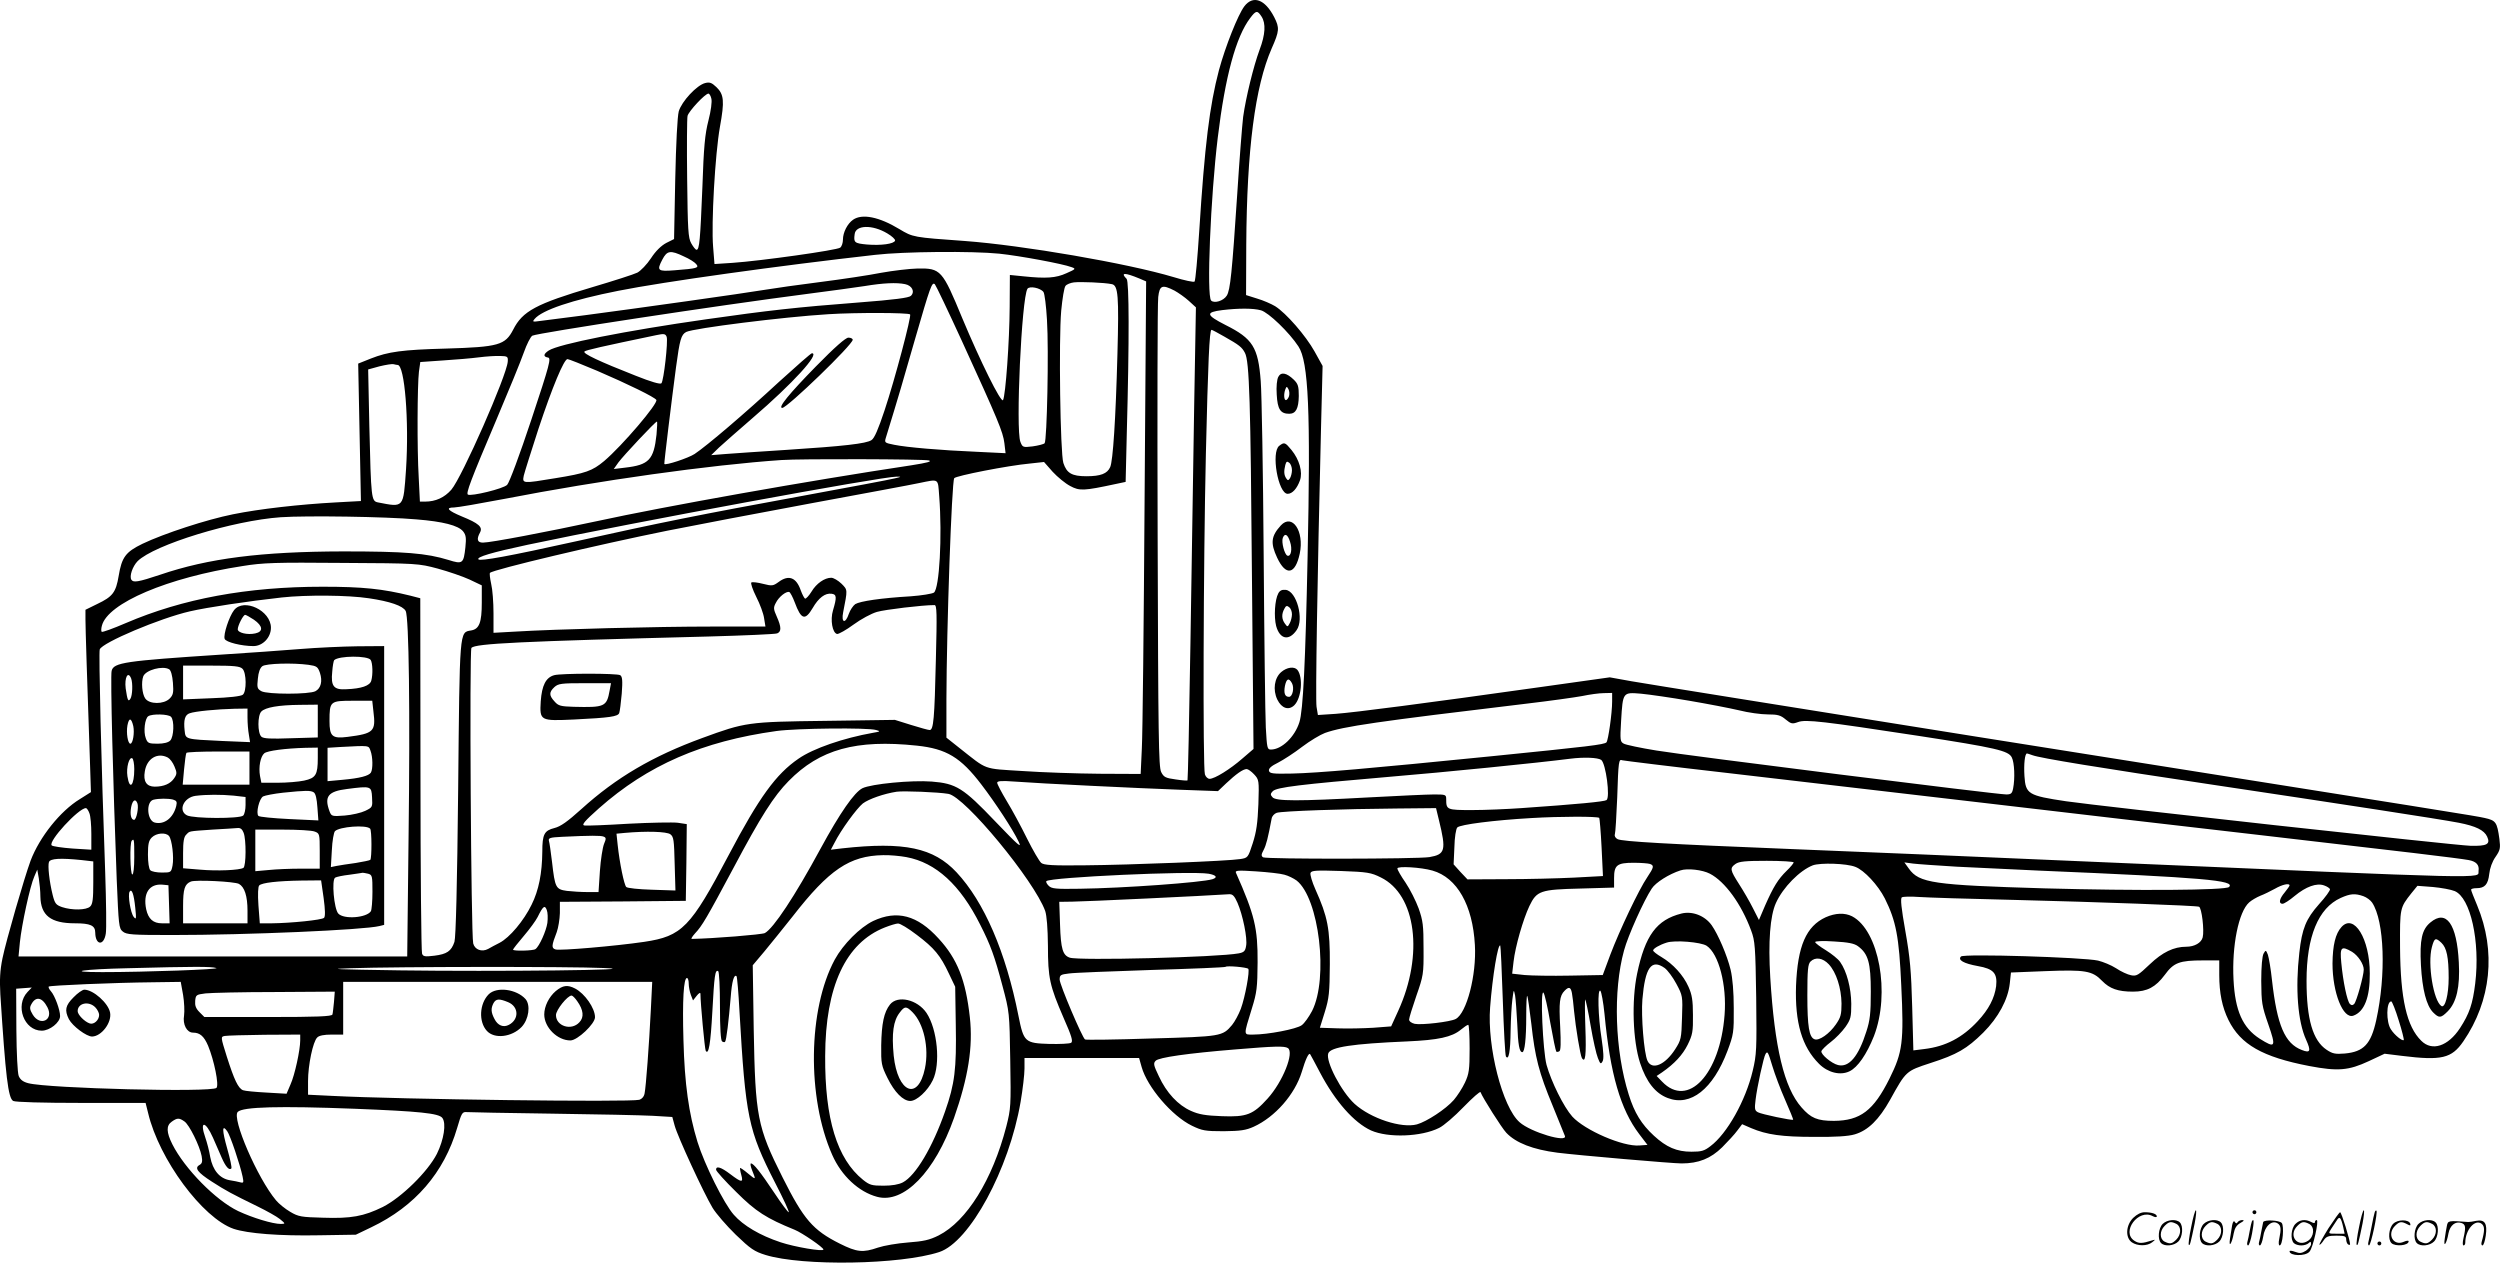 <?xml version="1.0" encoding="UTF-8"?>
<svg xmlns="http://www.w3.org/2000/svg" version="1.0" viewBox="0 0 1280.578 646.761" preserveAspectRatio="xMidYMid meet">
  <g transform="translate(-0.218,647.948) scale(0.1,-0.1)" fill="#000000" stroke="none">
    <path d="M6376 6447 c-32 -42 -97 -205 -130 -327 -48 -182 -73 -384 -101 -825 -9 -137 -19 -253 -24 -258 -4 -4 -52 6 -107 23 -237 71 -773 163 -1069 185 -266 19 -266 19 -336 61 -104 63 -191 80 -237 48 -29 -20 -52 -65 -52 -102 0 -16 -6 -35 -14 -41 -15 -13 -407 -68 -552 -78 l-92 -6 -7 88 c-10 120 10 474 35 615 24 132 21 166 -19 204 -23 22 -34 26 -57 20 -43 -11 -120 -94 -135 -145 -7 -27 -14 -162 -18 -349 l-6 -305 -40 -20 c-26 -14 -54 -41 -78 -78 -21 -32 -53 -65 -70 -74 -18 -9 -121 -42 -229 -74 -290 -86 -359 -123 -407 -218 -41 -79 -74 -89 -343 -97 -226 -6 -297 -16 -386 -51 l-65 -26 7 -352 7 -352 -128 -7 c-185 -10 -390 -33 -528 -61 -134 -27 -352 -98 -463 -151 -86 -42 -106 -68 -122 -165 -14 -84 -31 -106 -109 -143 l-61 -30 0 -50 c0 -44 8 -297 24 -758 l4 -126 -57 -36 c-100 -61 -206 -194 -252 -315 -33 -90 -125 -408 -144 -500 -13 -64 -15 -109 -11 -185 27 -421 40 -532 66 -546 11 -6 153 -10 348 -10 l330 0 13 -52 c56 -237 279 -538 438 -593 72 -24 234 -37 439 -33 l187 3 79 38 c224 107 373 280 440 509 22 75 26 83 48 81 12 -1 210 -5 438 -8 228 -3 460 -8 516 -11 l100 -6 12 -44 c15 -56 149 -346 194 -421 18 -30 72 -92 119 -138 76 -73 95 -86 153 -104 189 -58 690 -50 889 15 156 51 358 424 417 769 11 64 20 141 20 171 l0 54 294 0 293 0 13 -46 c29 -103 155 -251 258 -301 52 -25 67 -28 162 -28 87 1 114 5 154 23 110 50 211 166 246 280 20 67 36 100 43 92 2 -3 25 -45 51 -95 78 -148 174 -256 261 -296 88 -39 257 -33 349 13 23 11 79 59 125 107 46 47 85 82 87 76 11 -29 109 -184 132 -208 49 -52 137 -86 262 -102 102 -13 589 -55 636 -55 87 0 149 25 208 83 29 29 64 67 77 85 l25 33 46 -20 c80 -34 158 -45 323 -45 108 -1 175 3 208 13 68 20 124 75 181 177 82 148 81 147 206 188 137 44 187 73 271 156 78 78 127 170 136 252 l6 56 176 7 c205 8 241 2 291 -50 39 -40 81 -55 158 -55 73 0 116 23 163 86 46 63 75 74 197 74 l82 0 0 -75 c0 -92 15 -165 47 -230 62 -126 175 -190 414 -236 147 -28 202 -23 305 25 l81 38 89 -11 c203 -25 254 -13 314 74 143 208 169 462 71 697 -17 40 -31 76 -31 80 0 5 13 8 28 8 42 0 59 19 65 73 3 29 15 63 32 87 24 35 26 44 20 92 -12 87 -18 95 -77 108 -56 12 -76 15 -2620 419 -901 144 -1688 270 -1749 281 l-111 20 -356 -50 c-589 -83 -952 -130 -1048 -137 l-91 -6 -7 42 c-6 39 4 650 23 1431 l8 315 -41 74 c-45 81 -146 197 -202 232 -20 12 -61 30 -92 39 l-57 18 1 258 c3 488 45 810 130 1005 40 90 41 106 13 161 -47 91 -108 114 -153 55z m88 -52 c23 -35 20 -92 -10 -171 -31 -84 -70 -243 -84 -343 -5 -42 -19 -218 -30 -391 -27 -408 -36 -497 -54 -525 -17 -27 -64 -41 -80 -25 -24 24 -3 529 34 835 38 314 93 516 166 612 30 40 37 40 58 8z m-2818 -421 c4 -15 -2 -62 -15 -112 -18 -70 -24 -135 -31 -342 -11 -270 -15 -320 -30 -320 -5 0 -17 15 -27 33 -16 28 -18 69 -21 330 -2 164 -1 310 2 323 7 25 90 114 107 114 5 0 12 -12 15 -26z m901 -690 c24 -14 42 -31 40 -37 -5 -17 -72 -26 -144 -20 -64 6 -69 10 -63 53 5 47 90 50 167 4z m-1042 -118 c28 -12 56 -30 63 -39 17 -20 5 -23 -110 -32 -87 -7 -93 -2 -63 55 24 46 41 49 110 16z m1616 14 c105 -11 326 -52 370 -69 23 -8 22 -10 -26 -31 -54 -25 -105 -28 -220 -16 l-70 7 -1 -163 c-1 -178 -21 -454 -34 -478 -10 -17 -117 200 -209 420 -102 247 -110 256 -229 254 -42 -1 -126 -11 -187 -22 -60 -12 -200 -33 -310 -47 -110 -14 -238 -32 -285 -40 -107 -18 -661 -96 -920 -130 -107 -14 -213 -27 -234 -30 -35 -5 -38 -4 -26 10 38 46 192 98 430 145 230 46 826 129 1315 184 147 17 496 20 636 6z m717 -127 l35 -15 -8 -1131 c-4 -623 -10 -1190 -14 -1262 l-6 -130 -210 1 c-116 1 -294 7 -395 14 -207 13 -177 3 -322 117 l-68 54 0 197 c1 365 27 1111 40 1132 7 12 277 65 387 75 l73 8 44 -50 c25 -27 65 -60 90 -73 48 -26 69 -25 232 10 l52 11 6 252 c13 478 12 775 -1 788 -33 33 -10 33 65 2z m-141 -29 c33 -6 37 -60 29 -358 -9 -338 -23 -547 -37 -579 -15 -34 -49 -47 -122 -47 -75 0 -101 16 -118 68 -16 50 -24 632 -11 780 6 62 15 119 22 127 6 8 26 16 43 18 34 4 157 -1 194 -9z m-1059 0 c36 -7 52 -39 30 -60 -10 -10 -85 -20 -268 -34 -314 -24 -465 -41 -780 -86 -415 -59 -756 -127 -807 -160 -28 -18 -29 -32 -4 -36 17 -3 10 -32 -85 -318 -60 -181 -113 -323 -124 -334 -19 -20 -185 -60 -201 -50 -11 6 13 71 146 384 62 146 125 300 140 343 15 43 35 82 44 87 28 14 943 154 1416 215 110 14 238 32 285 39 97 16 164 19 208 10z m293 -295 c183 -400 209 -462 216 -520 l6 -51 -144 7 c-190 8 -362 23 -426 36 -50 10 -51 11 -43 37 65 211 89 294 150 507 77 266 86 293 101 278 5 -5 68 -137 140 -294z m416 255 c6 -8 14 -72 18 -142 10 -158 0 -621 -12 -633 -5 -5 -33 -12 -61 -16 -50 -6 -52 -5 -63 23 -25 64 6 735 36 784 10 16 66 5 82 -16z m671 7 c20 -11 53 -34 74 -53 l36 -33 -9 -510 c-4 -280 -13 -825 -19 -1210 -6 -385 -13 -701 -15 -703 -1 -2 -29 0 -61 5 -52 7 -61 12 -74 38 -13 26 -15 181 -18 1205 -2 646 -1 1199 3 1228 7 60 20 65 83 33z m443 -101 c39 -11 145 -113 192 -185 52 -78 63 -334 47 -1080 -11 -537 -23 -787 -42 -845 -24 -76 -91 -140 -146 -140 -19 0 -20 8 -26 113 -3 61 -8 461 -11 887 -3 426 -10 825 -15 887 -13 174 -41 218 -181 288 -100 51 -103 65 -16 76 83 10 159 10 198 -1z m-1797 -21 c8 -8 -78 -333 -131 -492 -32 -96 -52 -143 -67 -152 -27 -18 -142 -31 -436 -50 -129 -8 -269 -18 -310 -21 l-75 -6 40 39 c23 21 100 89 173 152 205 176 346 331 303 331 -5 0 -80 -66 -168 -146 -175 -162 -371 -329 -433 -370 -32 -21 -150 -60 -155 -51 -2 3 38 331 60 496 19 141 26 166 52 180 37 19 498 77 728 91 143 9 410 8 419 -1z m1610 -114 c76 -43 90 -54 105 -83 23 -42 29 -253 36 -1148 l8 -881 -57 -49 c-63 -55 -142 -104 -168 -104 -9 0 -20 10 -24 23 -11 31 -8 1079 5 1642 11 465 18 635 29 635 3 0 33 -16 66 -35z m-2857 -1 c8 -22 -15 -226 -27 -238 -6 -6 -52 7 -132 39 -186 73 -273 114 -262 124 7 7 86 25 369 84 38 8 46 7 52 -9z m-814 -127 c-5 -71 -234 -592 -289 -656 -35 -40 -80 -61 -135 -61 l-26 0 -6 122 c-9 151 -7 476 1 543 l7 50 115 8 c63 4 147 11 185 16 39 5 88 8 110 7 37 -1 40 -3 38 -29z m458 -47 c158 -68 295 -135 303 -149 11 -17 -175 -235 -267 -313 -61 -51 -95 -63 -250 -88 -169 -28 -170 -28 -162 13 4 17 38 125 75 239 71 214 131 358 149 358 6 0 74 -27 152 -60z m-1022 30 c36 0 59 -286 43 -534 -14 -201 -10 -196 -144 -170 -34 7 -35 18 -44 390 l-6 291 58 16 c33 8 65 13 72 11 8 -2 17 -4 21 -4z m1326 -357 c-14 -129 -39 -155 -161 -169 l-58 -7 24 34 c25 34 189 209 197 209 3 0 1 -30 -2 -67z m1395 -132 c18 -5 -7 -12 -90 -25 -526 -79 -1261 -210 -1610 -286 -256 -55 -544 -110 -584 -110 -29 0 -34 17 -15 52 15 28 -7 47 -93 82 -72 30 -86 46 -40 46 16 0 132 20 258 44 490 95 1053 174 1419 199 98 7 730 5 755 -2z m-175 -92 c-22 -6 -236 -46 -475 -90 -520 -95 -728 -137 -1165 -234 -333 -74 -482 -101 -492 -91 -12 12 69 36 252 75 553 117 1812 349 1890 349 26 0 25 -1 -10 -9z m228 -91 c16 -205 1 -473 -27 -494 -9 -6 -63 -15 -119 -19 -153 -9 -259 -25 -284 -40 -11 -8 -26 -30 -33 -50 -17 -52 -40 -47 -29 8 23 118 24 114 -9 147 -17 16 -40 30 -52 30 -34 0 -76 -29 -101 -71 -13 -21 -28 -37 -33 -36 -4 2 -14 20 -22 42 -23 67 -62 82 -114 43 -28 -20 -33 -21 -80 -9 -27 7 -53 10 -59 7 -5 -3 6 -36 25 -74 19 -37 37 -86 40 -109 l7 -43 -279 0 c-273 0 -792 -13 -1006 -26 l-108 -6 0 100 c0 55 -5 123 -12 151 -6 28 -9 53 -6 56 16 17 556 145 908 216 135 27 466 90 735 140 270 50 519 96 555 104 104 21 96 26 103 -67z m-2678 -119 c137 -11 214 -31 239 -61 15 -19 17 -33 12 -82 -9 -83 -14 -88 -86 -65 -114 35 -223 44 -540 44 -419 -1 -690 -35 -939 -120 -111 -37 -136 -41 -146 -25 -11 18 6 68 32 95 85 84 489 208 733 225 135 9 537 3 695 -11z m109 -252 c55 -15 128 -40 163 -56 l63 -30 0 -88 c0 -103 -13 -136 -55 -143 -60 -10 -58 8 -66 -813 -5 -494 -12 -760 -19 -782 -16 -48 -39 -63 -103 -71 -49 -6 -58 -4 -63 11 -4 10 -8 423 -8 919 l-1 901 -50 13 c-142 35 -243 46 -450 46 -387 0 -716 -61 -1008 -186 -65 -28 -120 -48 -124 -45 -3 3 -3 17 1 31 29 116 337 247 721 306 104 17 170 19 510 16 387 -2 391 -3 489 -29z m1829 -173 c33 -89 53 -95 92 -29 30 52 64 78 97 73 26 -3 27 -18 7 -85 -15 -49 -3 -116 21 -121 8 -1 46 20 84 48 38 28 92 57 120 65 41 12 233 35 295 35 12 0 13 -42 7 -277 -7 -307 -12 -363 -32 -363 -7 0 -50 12 -95 26 l-83 26 -355 -5 c-399 -5 -411 -7 -632 -88 -254 -93 -440 -202 -619 -364 -71 -64 -106 -89 -138 -97 -52 -13 -62 -32 -62 -121 -1 -110 -18 -198 -55 -272 -40 -82 -112 -168 -164 -195 -20 -10 -46 -24 -58 -31 -33 -18 -69 -4 -77 28 -11 46 -20 1503 -9 1514 22 22 241 33 1213 58 184 5 343 12 353 16 22 9 22 32 -2 86 -17 38 -18 46 -5 70 15 31 53 61 69 56 5 -2 18 -26 28 -53z m-2182 21 c109 -16 175 -39 189 -65 17 -31 23 -517 15 -1152 l-7 -618 -995 0 -996 0 7 73 c9 88 52 289 74 337 l15 35 8 -45 c4 -25 8 -67 8 -93 2 -97 53 -137 177 -137 79 0 104 -11 104 -48 1 -65 44 -69 54 -5 4 21 2 162 -3 313 -20 556 -34 1127 -28 1143 13 35 309 160 462 195 86 20 298 52 470 71 128 14 342 12 446 -4z m6369 -529 c0 -60 -20 -199 -29 -209 -12 -12 -90 -21 -586 -71 -628 -63 -892 -86 -1025 -89 -100 -2 -115 0 -118 15 -2 11 12 24 47 41 27 14 83 50 123 81 41 31 93 62 117 71 96 34 264 58 1032 150 119 14 247 32 285 39 38 8 88 15 112 15 l42 1 0 -44z m395 4 c94 -16 208 -38 255 -49 47 -12 113 -21 147 -21 51 0 66 -4 92 -26 28 -23 34 -24 64 -13 39 14 127 4 617 -71 396 -61 460 -76 477 -110 14 -27 17 -108 7 -159 -5 -26 -11 -31 -35 -31 -49 0 -1637 199 -1792 225 -81 13 -156 29 -167 35 -19 10 -20 17 -14 118 9 147 8 146 103 138 42 -4 153 -20 246 -36z m-4165 -150 c23 -6 22 -8 -15 -14 -152 -27 -307 -80 -383 -133 -115 -79 -201 -197 -357 -493 -196 -372 -239 -416 -433 -445 -150 -22 -432 -46 -454 -39 -22 7 -21 19 6 89 8 22 15 66 16 97 l0 58 323 2 322 3 3 196 2 197 -46 7 c-25 3 -139 1 -253 -5 -114 -7 -215 -11 -226 -9 -15 3 2 23 75 88 250 221 529 343 910 396 102 14 468 18 510 5z m209 -80 c151 -16 224 -60 330 -199 72 -94 161 -230 190 -291 19 -39 3 -25 -119 102 -164 172 -200 194 -325 204 -104 8 -309 -12 -355 -34 -42 -21 -115 -126 -215 -310 -132 -244 -241 -408 -285 -432 -15 -8 -264 -28 -374 -30 -6 0 2 12 16 28 37 39 60 79 198 337 139 262 206 367 282 444 159 162 345 214 657 181z m5714 -49 c39 -15 347 -65 922 -151 647 -97 1164 -176 1262 -195 87 -17 130 -38 145 -71 18 -39 -1 -49 -85 -47 -78 2 -1909 204 -2071 228 -195 29 -208 37 -214 129 -4 60 2 116 13 116 2 0 14 -4 28 -9z m-2209 -24 c24 -18 47 -194 27 -206 -12 -8 -148 -21 -436 -41 -71 -5 -185 -10 -251 -10 -131 0 -134 1 -134 56 0 23 -3 24 -62 24 -35 0 -184 -7 -333 -15 -363 -20 -479 -20 -495 1 -11 12 -11 18 2 31 21 20 138 34 593 73 289 24 757 71 930 93 71 9 142 6 159 -6z m646 -67 c289 -34 867 -101 1285 -150 418 -49 1075 -126 1460 -170 719 -83 996 -116 1052 -126 39 -7 56 -25 51 -56 -5 -40 114 -43 -1973 47 -566 25 -1259 54 -1540 65 -648 26 -874 39 -897 51 -12 6 -17 17 -14 25 3 8 8 92 12 187 6 190 8 199 26 192 7 -2 249 -32 538 -65z m-2424 -7 c25 -27 26 -30 22 -153 -4 -97 -10 -141 -29 -200 -24 -74 -25 -75 -64 -81 -60 -10 -562 -30 -796 -32 -167 -2 -209 1 -223 12 -10 8 -43 65 -73 125 -30 61 -77 148 -104 192 -27 45 -49 87 -49 94 0 9 22 11 88 6 131 -10 631 -34 850 -42 l193 -7 42 40 c50 47 86 73 105 73 7 0 24 -12 38 -27z m-1566 -100 c85 -14 440 -445 496 -600 8 -25 13 -87 14 -178 0 -165 9 -205 80 -369 42 -95 49 -120 39 -128 -8 -5 -58 -7 -111 -6 -126 4 -132 9 -159 144 -65 328 -176 584 -317 735 -118 126 -267 158 -585 123 l-59 -7 18 34 c34 68 115 178 146 203 31 23 108 50 173 60 35 5 214 -2 265 -11z m-4400 -99 c6 -14 10 -62 10 -106 l0 -81 -97 6 c-53 4 -101 11 -106 16 -20 20 138 191 175 191 5 0 13 -12 18 -26z m6913 -36 c38 -155 32 -175 -49 -189 -64 -10 -835 -11 -852 -1 -10 7 -10 14 3 38 13 25 22 60 41 161 2 12 14 25 26 29 28 9 346 20 614 22 l202 2 15 -62z m821 12 c2 -3 8 -71 12 -152 l7 -146 -149 -8 c-82 -4 -238 -8 -347 -8 l-198 -1 -36 38 -35 39 4 88 c1 50 8 94 15 101 15 15 187 37 378 48 151 9 340 9 349 1z m-4758 -84 c17 -13 19 -29 22 -151 l4 -137 -121 4 c-67 2 -125 8 -131 14 -11 11 -34 122 -44 216 l-6 57 42 4 c111 10 215 7 234 -7z m-342 -12 c13 -5 14 -10 2 -38 -7 -18 -17 -80 -21 -139 l-7 -107 -58 0 c-31 0 -78 3 -104 6 -57 8 -61 16 -76 147 -6 50 -13 100 -16 109 -4 15 5 18 68 21 147 7 197 7 212 1z m1551 -105 c151 -28 276 -142 378 -346 53 -104 74 -162 114 -313 36 -134 36 -137 40 -380 4 -235 3 -249 -20 -340 -71 -274 -203 -486 -347 -559 -48 -24 -78 -30 -157 -36 -54 -4 -123 -16 -153 -26 -78 -27 -108 -24 -196 20 -138 69 -185 124 -293 339 -130 259 -140 313 -148 757 l-5 330 59 70 c32 39 98 120 146 181 186 239 291 310 463 313 33 1 87 -4 119 -10z m-4226 -15 l61 -7 0 -108 c0 -84 -3 -111 -16 -123 -19 -19 -93 -20 -144 -3 -31 11 -37 18 -48 62 -17 68 -26 150 -19 169 7 18 59 21 166 10z m8771 -12 c0 -4 -16 -24 -36 -43 -44 -43 -68 -82 -110 -177 l-32 -75 -31 61 c-17 34 -49 89 -71 123 -46 72 -48 82 -18 103 18 13 52 16 160 16 76 0 138 -4 138 -8z m-736 -8 c22 -8 20 -17 -14 -68 -43 -63 -142 -272 -189 -396 l-39 -105 -168 -3 c-93 -2 -198 0 -232 3 l-64 7 7 61 c9 79 49 217 81 285 38 79 56 85 262 90 l172 5 0 48 c0 67 15 79 100 79 38 0 75 -3 84 -6z m1052 -15 c45 -17 116 -93 151 -162 57 -115 73 -195 84 -445 14 -290 7 -342 -60 -477 -82 -165 -150 -216 -285 -217 -85 0 -118 14 -166 69 -89 101 -138 306 -160 666 -11 182 -1 315 29 381 36 80 122 167 189 193 39 14 173 10 218 -8z m519 1 c99 -5 288 -14 420 -20 849 -36 1009 -50 975 -84 -16 -17 -471 -20 -945 -7 -571 17 -642 27 -695 101 l-23 32 44 -6 c24 -3 125 -10 224 -16z m-2685 -20 c126 -36 206 -178 217 -381 9 -154 -42 -349 -98 -379 -27 -15 -176 -32 -210 -25 -17 4 -29 13 -29 22 0 8 17 63 37 121 36 103 38 112 37 242 0 120 -3 143 -25 206 -14 38 -44 98 -67 132 -23 33 -42 66 -42 73 0 13 121 6 180 -11z m1421 -16 c77 -40 161 -155 211 -291 20 -53 22 -82 26 -344 3 -264 2 -292 -18 -375 -36 -152 -131 -322 -217 -386 -31 -24 -46 -28 -97 -28 -75 0 -128 23 -192 82 -63 58 -100 117 -129 211 -71 225 -81 531 -24 738 20 75 102 257 142 317 20 31 88 74 147 93 35 12 113 3 151 -17z m-2180 -5 c20 -5 48 -19 63 -30 115 -91 164 -500 79 -668 -16 -30 -39 -63 -53 -73 -27 -20 -174 -48 -249 -48 -50 0 -50 -8 -6 135 25 80 28 106 29 235 1 175 -15 243 -111 459 -5 12 11 13 103 7 60 -4 125 -11 145 -17z m494 -14 c181 -88 221 -396 89 -684 l-36 -79 -91 -7 c-51 -3 -133 -5 -183 -3 l-91 3 25 80 c22 71 25 99 26 245 1 182 -11 244 -74 384 -17 38 -28 76 -25 84 5 13 29 14 155 10 137 -5 155 -8 205 -33z m-882 19 c39 -7 48 -19 20 -28 -54 -17 -457 -46 -680 -49 -123 -2 -144 0 -159 15 -10 10 -15 20 -12 24 20 20 740 53 831 38z m5537 -60 c0 -3 -11 -19 -25 -36 -28 -33 -32 -58 -11 -58 8 0 36 18 62 40 58 48 113 68 151 54 15 -5 28 -14 30 -19 2 -6 -23 -41 -56 -77 -67 -76 -87 -124 -101 -249 -21 -184 -8 -352 35 -446 26 -58 21 -69 -22 -52 -87 33 -127 126 -153 358 -6 57 -16 115 -21 130 -10 25 -11 25 -22 6 -7 -12 -12 -66 -12 -140 1 -112 3 -127 36 -222 41 -118 37 -125 -44 -74 -87 56 -126 143 -134 302 -9 173 26 348 80 396 12 11 38 26 57 34 19 7 53 24 75 36 38 22 75 30 75 17z m846 -29 c81 -34 131 -258 105 -473 -13 -106 -30 -155 -78 -229 -61 -93 -143 -120 -198 -65 -75 73 -107 215 -109 477 -1 205 -1 204 58 279 l31 38 79 -6 c43 -4 93 -13 112 -21z m-6235 -60 c27 -62 52 -183 44 -221 -4 -26 -11 -33 -38 -38 -105 -20 -819 -38 -865 -22 -36 12 -46 44 -50 169 l-4 117 68 1 c54 0 688 30 802 38 18 1 27 -8 43 -44z m5767 34 c17 -6 37 -21 45 -33 63 -95 72 -370 21 -602 -27 -123 -64 -162 -161 -171 -49 -4 -63 -1 -93 19 -71 47 -103 157 -103 353 0 227 60 373 175 425 49 22 73 24 116 9z m-1793 -19 c440 -11 933 -29 951 -35 14 -4 28 -122 19 -157 -7 -28 -42 -48 -84 -48 -64 0 -122 -28 -187 -90 -59 -56 -68 -62 -96 -56 -17 3 -52 19 -77 36 -25 16 -67 33 -92 39 -75 17 -689 36 -702 21 -18 -18 14 -36 86 -49 81 -14 101 -37 94 -103 -8 -61 -38 -119 -94 -179 -79 -85 -165 -130 -274 -143 l-56 -7 -6 223 c-5 183 -11 253 -35 388 -21 119 -26 167 -18 173 6 4 45 5 86 2 41 -3 260 -10 485 -15z m-7509 -118 c-6 -41 -41 -120 -61 -134 -11 -9 -115 -11 -115 -3 0 3 25 35 55 70 30 35 62 79 71 97 28 57 37 63 47 36 5 -12 6 -42 3 -66z m4894 -396 c5 -152 12 -281 16 -288 14 -22 23 25 24 132 1 58 5 130 9 160 7 53 7 54 14 20 3 -19 8 -84 11 -145 4 -109 11 -145 26 -145 12 0 20 68 20 184 0 60 2 107 5 104 3 -3 12 -67 21 -142 19 -173 39 -251 110 -422 31 -77 59 -145 62 -153 14 -37 -175 19 -232 70 -88 77 -167 387 -151 589 12 158 40 328 52 316 2 -2 8 -128 13 -280z m-6590 165 c24 -7 -364 -21 -584 -21 -196 0 -100 15 132 20 341 9 425 9 452 1z m1985 0 c244 -10 -554 -19 -1045 -12 -330 5 -381 7 -250 11 235 8 1117 9 1295 1z m3301 -4 c9 -9 -16 -146 -38 -205 -11 -29 -31 -66 -45 -83 -49 -58 -55 -59 -414 -69 -182 -6 -334 -8 -339 -5 -14 9 -130 281 -130 307 0 23 5 26 48 31 26 4 216 11 422 18 206 6 377 13 380 16 7 7 108 -2 116 -10z m-2706 -192 c0 -112 4 -176 11 -180 6 -4 13 -5 15 -2 7 6 19 109 29 228 6 81 17 120 30 108 3 -4 10 -84 15 -180 31 -541 45 -609 182 -877 43 -83 75 -152 70 -152 -4 0 -37 44 -72 97 -74 111 -108 153 -121 153 -5 0 -2 -16 6 -36 20 -49 20 -50 -22 -15 -20 17 -38 29 -40 28 -1 -2 1 -18 6 -35 12 -42 2 -41 -56 3 -47 36 -73 44 -73 23 0 -7 46 -58 103 -114 101 -101 155 -135 300 -194 37 -15 147 -90 147 -101 0 -12 -147 13 -219 37 -106 35 -192 86 -240 141 -50 56 -150 257 -186 373 -45 147 -66 296 -72 521 -6 207 1 319 18 319 5 0 9 -13 9 -29 0 -16 5 -42 11 -58 l11 -28 19 24 c11 14 19 18 19 10 0 -48 22 -283 27 -292 15 -24 25 35 34 201 10 185 14 216 30 207 5 -4 9 -84 9 -180z m-2750 58 c6 -36 8 -84 5 -105 -8 -46 14 -88 46 -88 35 0 56 -18 77 -67 31 -75 57 -202 43 -216 -24 -24 -861 -3 -964 24 -27 7 -41 18 -49 37 -6 16 -11 113 -12 237 l-1 210 40 3 40 3 -22 -23 c-65 -69 -18 -198 73 -198 41 0 94 42 94 75 0 31 -27 105 -47 127 -9 10 -14 21 -11 24 7 6 335 20 534 22 l142 2 12 -67z m2396 -75 c-9 -180 -25 -395 -32 -429 -3 -17 -14 -29 -27 -33 -49 -13 -1225 2 -1574 20 l-123 6 0 70 c0 81 25 202 47 223 9 10 35 15 74 15 l59 0 0 135 0 135 791 0 792 0 -7 -142z m4718 85 c3 -16 8 -57 11 -93 8 -83 32 -227 40 -240 18 -29 23 15 18 153 -3 83 -3 150 -1 147 3 -3 16 -63 28 -135 12 -71 29 -146 37 -165 12 -31 15 -33 24 -17 7 12 5 48 -5 116 -18 112 -22 261 -6 245 5 -5 15 -59 21 -119 29 -307 82 -489 178 -615 l42 -55 -41 -3 c-85 -7 -280 78 -344 148 -44 49 -108 179 -132 265 -19 72 -33 386 -16 370 6 -5 22 -75 35 -153 14 -79 28 -146 31 -149 2 -3 10 -2 16 2 7 4 8 43 4 124 -7 126 -3 160 22 185 22 23 32 20 38 -11z m-6341 -45 c-3 -29 -6 -59 -8 -65 -3 -10 -78 -13 -330 -13 l-326 0 -25 25 c-19 19 -24 34 -22 58 3 30 5 32 53 38 28 3 188 7 356 7 l306 2 -4 -52z m-1468 -28 c34 -65 -37 -100 -75 -38 -15 25 -17 36 -8 52 23 44 56 38 83 -14z m12044 -67 c17 -53 28 -99 26 -101 -7 -7 -48 26 -66 55 -25 37 -24 143 2 143 4 0 22 -44 38 -97z m-4759 -145 c0 -108 -3 -129 -24 -174 -13 -28 -39 -68 -57 -89 -41 -47 -139 -111 -189 -125 -79 -21 -236 30 -319 105 -68 62 -150 219 -135 259 12 32 123 49 404 61 159 7 229 22 275 60 17 14 33 25 38 25 4 0 7 -55 7 -122z m-5990 43 c0 -50 -28 -179 -50 -227 l-20 -47 -103 6 c-56 3 -110 8 -120 12 -25 10 -45 53 -83 172 -32 102 -32 102 -10 106 11 2 103 5 204 6 l182 1 0 -29z m5059 -40 c34 -22 -26 -173 -104 -259 -74 -82 -107 -95 -234 -90 -83 3 -118 9 -158 27 -66 29 -126 93 -165 178 -27 56 -29 66 -16 79 16 17 163 38 408 58 204 17 251 18 269 7z m2482 -93 c12 -40 41 -118 65 -172 24 -55 43 -101 41 -102 -5 -5 -162 28 -180 38 -17 9 -18 17 -12 66 7 60 41 218 51 233 10 16 13 10 35 -63z m-7261 -218 c330 -13 430 -23 448 -47 21 -28 8 -111 -28 -184 -47 -92 -182 -224 -277 -272 -98 -48 -162 -60 -307 -55 -110 3 -125 5 -167 30 -26 15 -59 42 -73 59 -95 113 -228 421 -196 453 26 26 212 31 600 16z m-873 -65 c25 -17 78 -125 88 -177 5 -28 3 -38 -11 -46 -27 -15 -10 -38 63 -85 73 -47 101 -62 234 -127 47 -23 99 -52 115 -65 29 -24 29 -24 5 -25 -42 0 -144 31 -219 66 -115 55 -274 217 -337 342 -31 62 -32 96 -3 116 28 20 38 20 65 1z m146 -83 c14 -31 34 -78 45 -103 20 -46 38 -66 49 -55 4 4 -6 49 -21 102 -27 95 -27 127 0 89 15 -20 66 -171 79 -233 6 -30 5 -33 -11 -29 -11 3 -35 8 -55 11 -52 9 -87 51 -100 119 -5 32 -17 76 -25 99 -31 88 0 88 39 0z M6550 4549 c-7 -13 -11 -50 -8 -91 4 -75 19 -98 64 -98 34 0 48 27 49 91 0 50 -4 62 -25 83 -37 36 -66 42 -80 15z m55 -99 c-4 -11 -11 -20 -16 -20 -10 0 -12 31 -3 55 6 16 8 16 16 1 5 -9 6 -25 3 -36z M6555 4196 c-43 -32 -6 -246 43 -246 24 0 48 27 63 69 15 42 -3 106 -43 155 -33 40 -37 42 -63 22z m65 -125 c0 -14 -5 -33 -10 -41 -9 -13 -11 -13 -20 0 -11 17 -12 36 -4 68 5 18 9 20 20 11 8 -6 14 -23 14 -38z M6563 3788 c-50 -55 -54 -90 -19 -165 45 -96 93 -87 116 21 24 115 -39 207 -97 144z m47 -83 c13 -38 5 -78 -13 -72 -15 5 -32 70 -24 91 10 26 25 19 37 -19z M6550 3440 c-18 -33 -23 -120 -11 -167 19 -69 66 -78 105 -21 39 55 0 200 -56 206 -19 2 -30 -3 -38 -18z m70 -107 c0 -13 -5 -34 -11 -45 -11 -21 -12 -21 -25 -3 -17 23 -18 49 -3 76 8 16 13 18 25 8 8 -6 14 -22 14 -36z M6565 3037 c-35 -30 -44 -91 -20 -141 22 -45 58 -57 87 -29 37 37 46 143 16 181 -16 19 -54 14 -83 -11z m55 -57 c13 -24 3 -70 -15 -70 -21 0 -28 18 -21 56 8 38 20 43 36 14z M4181 4602 c-137 -140 -196 -212 -172 -212 26 0 361 324 361 349 0 6 -10 11 -22 11 -14 0 -69 -48 -167 -148z M2841 3021 c-43 -12 -63 -52 -69 -134 -6 -100 -3 -101 172 -93 182 9 223 15 230 33 3 8 9 53 13 100 5 67 3 87 -8 94 -16 10 -302 10 -338 0z m284 -78 c-15 -84 -25 -88 -185 -84 -66 2 -78 5 -97 27 -29 31 -29 48 -1 74 20 18 35 20 156 20 l134 0 -7 -37z M1201 3354 c-25 -32 -56 -126 -48 -147 6 -17 87 -37 147 -37 48 0 90 44 90 94 0 88 -139 154 -189 90z m102 -49 c46 -32 49 -61 7 -70 -40 -9 -90 3 -90 21 0 19 28 74 38 74 4 0 24 -11 45 -25z M1540 3155 c-85 -7 -270 -20 -410 -29 -486 -32 -546 -40 -556 -83 -7 -25 7 -566 26 -1068 10 -236 11 -251 31 -267 19 -16 47 -18 253 -18 385 0 982 26 1062 46 l24 6 0 714 0 714 -137 -1 c-76 -1 -208 -7 -293 -14z m361 -56 c10 -16 12 -74 3 -106 -7 -26 -50 -41 -128 -44 -64 -4 -80 15 -72 90 2 29 7 56 10 59 24 23 172 24 187 1z m-318 -25 c42 -6 47 -10 58 -41 14 -43 5 -79 -23 -94 -31 -17 -247 -17 -277 0 -21 12 -23 18 -18 64 3 33 11 55 23 64 19 14 155 18 237 7z m-339 -20 c21 -20 22 -117 2 -133 -9 -8 -71 -15 -160 -18 l-146 -6 0 86 0 87 144 0 c118 0 147 -3 160 -16z m-375 -3 c9 -6 16 -32 19 -69 4 -51 1 -63 -17 -81 -30 -30 -104 -30 -125 1 -16 23 -21 83 -10 113 13 33 100 56 133 36z m-195 -47 c9 -24 7 -87 -4 -104 -11 -17 -15 -8 -24 53 -7 56 12 92 28 51z m1241 -169 c13 -102 2 -113 -132 -130 -79 -10 -93 2 -93 81 0 102 3 104 120 104 l99 0 6 -55z m-285 -49 l0 -84 -137 -4 c-105 -4 -141 -2 -152 8 -20 19 -20 109 0 129 21 21 87 33 197 34 l92 1 0 -84z m-360 17 c0 -27 3 -65 7 -87 l6 -38 -144 6 c-190 9 -186 8 -191 53 -6 54 1 81 26 89 27 10 142 21 229 23 l67 1 0 -47z m-392 5 c18 -18 15 -103 -4 -122 -10 -10 -33 -16 -65 -16 -45 0 -51 3 -60 28 -13 33 -5 102 13 113 20 13 102 11 116 -3z m-193 -48 c7 -34 -2 -90 -15 -90 -13 0 -22 55 -15 94 8 41 20 39 30 -4z m1215 -126 c12 -31 13 -94 2 -112 -11 -17 -57 -29 -146 -37 l-76 -7 0 85 0 86 63 4 c154 8 147 9 157 -19z m-270 -38 c0 -85 -10 -102 -70 -115 -28 -6 -89 -11 -135 -11 l-84 0 -7 35 c-8 45 2 99 22 116 16 13 107 25 212 28 l62 1 0 -54z m-350 -51 l0 -85 -171 0 -171 0 7 78 c4 42 9 80 12 85 2 4 76 7 164 7 l159 0 0 -85z m-418 54 c11 -6 26 -26 34 -46 13 -31 13 -38 -1 -59 -19 -29 -53 -44 -100 -44 -42 0 -60 27 -51 78 10 66 65 99 118 71z m-172 -59 c0 -85 -24 -111 -35 -37 -7 45 9 102 25 92 5 -3 10 -28 10 -55z m1218 -145 c3 -50 2 -51 -35 -69 -21 -10 -68 -21 -105 -24 -66 -5 -68 -4 -78 22 -28 76 -7 102 90 114 123 16 125 15 128 -43z m-299 26 c10 -6 16 -33 19 -77 l5 -67 -149 7 c-82 4 -153 11 -158 16 -14 14 4 89 24 100 10 5 56 14 102 19 116 12 141 12 157 2z m-410 -17 l61 -7 0 -41 c0 -23 -5 -47 -12 -54 -17 -17 -255 -16 -288 1 -47 24 -17 92 44 100 55 7 132 7 195 1z m-311 -20 c19 -6 22 -11 17 -33 -15 -61 -61 -97 -110 -85 -40 10 -46 107 -7 117 27 7 75 7 100 1z m-182 -19 c8 -21 -5 -85 -17 -85 -15 0 -22 27 -15 65 7 36 22 46 32 20z m1192 -130 c9 -8 9 -151 1 -160 -4 -3 -38 -10 -75 -16 -38 -5 -82 -12 -98 -15 l-29 -6 5 86 c2 48 10 92 16 98 23 23 160 34 180 13z m-648 -21 c14 -35 13 -171 -1 -180 -20 -12 -134 -17 -223 -9 l-86 7 0 78 c0 58 4 83 16 94 19 19 6 17 134 26 58 3 115 7 128 8 16 2 25 -6 32 -24z m364 6 c25 -9 26 -12 26 -100 l0 -90 -97 0 c-54 0 -128 -3 -165 -7 l-68 -6 0 107 0 106 139 0 c77 0 151 -4 165 -10z m-746 -23 c15 -18 26 -109 18 -151 -7 -35 -8 -36 -54 -36 -27 0 -53 5 -60 12 -7 7 -12 40 -12 80 0 55 4 72 20 88 23 23 72 27 88 7z m-178 -107 c0 -53 -4 -90 -10 -90 -11 0 -14 162 -3 173 12 13 13 7 13 -83z m1198 -86 c21 -6 22 -12 22 -93 0 -47 -4 -92 -8 -99 -22 -34 -139 -43 -167 -12 -22 24 -35 173 -16 184 6 4 39 11 74 15 34 5 64 9 67 10 3 0 15 -2 28 -5z m-662 -52 c29 -16 44 -62 44 -138 l0 -64 -165 0 -165 0 0 88 c0 88 8 113 40 126 25 10 224 0 246 -12z m434 -73 c8 -60 9 -94 2 -101 -11 -11 -170 -27 -268 -28 l-61 0 -7 92 c-4 58 -2 96 4 102 14 14 93 23 216 25 l101 1 13 -91z m-792 -31 l3 -98 -39 0 c-45 0 -70 22 -81 72 -17 82 16 132 84 126 l30 -3 3 -97z m-173 -18 c6 -58 5 -63 -8 -47 -16 20 -31 112 -21 129 11 18 22 -12 29 -82z M4475 1762 c-68 -33 -154 -119 -197 -198 -137 -254 -143 -706 -13 -1000 47 -107 136 -190 230 -215 136 -37 296 127 394 404 73 208 98 365 81 516 -21 190 -64 299 -160 403 -109 120 -213 147 -335 90z m223 -71 c90 -68 121 -105 165 -199 l32 -67 3 -195 c4 -226 -5 -302 -55 -444 -64 -183 -150 -328 -216 -363 -21 -11 -56 -17 -99 -17 -60 0 -71 3 -105 30 -133 107 -196 312 -194 634 1 357 105 580 306 659 28 11 58 20 67 20 10 1 53 -25 96 -58z M4561 1334 c-31 -39 -43 -97 -45 -209 -1 -94 1 -104 32 -167 36 -73 80 -118 117 -118 33 0 89 52 115 106 41 83 24 261 -32 345 -47 69 -148 92 -187 43z m115 -39 c58 -58 86 -183 64 -288 -35 -169 -140 -126 -160 65 -11 115 -2 179 31 221 25 33 33 34 65 2z M9354 1781 c-100 -46 -144 -147 -152 -351 -6 -189 30 -312 118 -400 45 -45 109 -61 156 -38 42 20 88 87 125 180 85 220 26 542 -112 614 -38 19 -85 17 -135 -5z m165 -148 c53 -39 66 -85 66 -233 0 -112 -4 -147 -23 -205 -40 -127 -89 -185 -145 -171 -33 8 -89 55 -85 71 2 7 23 28 48 47 24 18 58 53 75 77 27 39 30 50 30 119 -1 81 -23 166 -57 214 -10 15 -44 42 -73 60 -30 18 -55 37 -55 42 0 5 41 7 97 3 72 -4 103 -10 122 -24z m-149 -93 c38 -41 64 -121 65 -201 0 -56 -4 -71 -29 -107 -33 -48 -86 -85 -109 -76 -28 10 -37 65 -37 225 0 130 3 160 16 173 25 25 63 19 94 -14z M8615 1800 c-127 -32 -186 -112 -227 -308 -29 -139 -22 -343 15 -457 32 -97 78 -156 142 -180 117 -45 232 46 306 242 31 83 33 95 32 218 0 84 -6 154 -16 197 -18 74 -64 181 -97 228 -35 49 -99 74 -155 60z m129 -165 c62 -41 104 -201 92 -354 -23 -305 -188 -480 -320 -342 l-28 29 27 18 c65 45 106 90 132 142 25 51 28 68 27 152 0 76 -5 105 -23 145 -26 59 -79 117 -138 152 -24 14 -43 29 -43 34 0 9 31 28 69 40 42 14 175 3 205 -16z m-215 -114 c15 -11 42 -47 60 -81 32 -60 33 -63 29 -173 -3 -107 -5 -115 -35 -162 -52 -81 -119 -109 -142 -59 -18 39 -33 228 -26 314 14 164 46 209 114 161z M12451 1754 c-43 -36 -55 -88 -48 -219 7 -125 28 -206 62 -241 31 -31 40 -30 75 5 45 45 64 125 57 251 -10 197 -64 273 -146 204z m57 -104 c27 -26 37 -74 37 -180 0 -85 -18 -155 -37 -144 -41 26 -72 217 -49 302 13 48 19 50 49 22z M11996 1731 c-31 -34 -45 -93 -46 -187 0 -149 54 -286 107 -267 56 20 85 94 84 216 0 178 -81 309 -145 238z m54 -127 c31 -19 60 -63 60 -91 0 -31 -37 -164 -49 -176 -8 -8 -14 -8 -22 0 -14 14 -35 114 -44 211 -8 81 0 88 55 56z M379 1371 c-42 -42 -47 -66 -24 -112 19 -36 90 -89 119 -89 48 1 102 72 92 123 -9 48 -86 117 -132 117 -9 0 -34 -17 -55 -39z m111 -51 c11 -11 20 -29 20 -39 0 -27 -27 -51 -48 -44 -27 9 -62 45 -62 63 0 41 56 54 90 20z M2849 1403 c-35 -30 -59 -78 -59 -120 0 -66 67 -133 134 -133 36 0 126 85 126 119 0 46 -52 121 -102 147 -39 20 -62 17 -99 -13z m110 -52 c32 -45 36 -82 11 -108 -41 -45 -120 -20 -120 37 0 26 59 100 80 100 5 0 18 -13 29 -29z M2505 1386 c-47 -48 -52 -140 -9 -187 39 -43 128 -32 178 20 37 39 47 112 20 143 -46 51 -148 65 -189 24z m100 -40 c55 -23 57 -88 4 -116 -28 -15 -57 -4 -74 30 -18 34 -19 54 -5 81 13 23 29 24 75 5z M11226 194 c-10 -47 -15 -88 -12 -91 5 -6 9 7 30 110 7 37 10 67 6 67 -4 0 -15 -39 -24 -86z M11540 270 c0 -5 5 -10 10 -10 6 0 10 5 10 10 0 6 -4 10 -10 10 -5 0 -10 -4 -10 -10z M12086 194 c-10 -47 -15 -88 -12 -91 5 -6 9 7 30 110 7 37 10 67 6 67 -4 0 -15 -39 -24 -86z M12166 269 c-3 -8 -10 -41 -16 -74 -6 -33 -14 -68 -16 -77 -3 -10 -1 -18 3 -18 10 0 46 171 38 178 -2 3 -7 -1 -9 -9z M10929 241 c-38 -38 -41 -101 -7 -125 29 -20 79 -20 104 0 18 14 18 15 1 10 -53 -17 -69 -17 -92 -2 -69 45 21 166 94 126 12 -6 21 -7 21 -1 0 12 -25 21 -62 21 -19 0 -39 -10 -59 -29z M11930 189 c-28 -45 -49 -83 -47 -85 2 -3 12 7 21 21 14 21 24 25 66 25 43 0 50 -3 50 -19 0 -11 5 -23 10 -26 6 -3 10 -3 10 1 0 20 -44 164 -51 164 -4 0 -30 -37 -59 -81z m75 4 l7 -33 -42 0 c-42 0 -42 0 -28 23 8 12 21 32 29 44 15 25 22 18 34 -34z M11080 210 c-22 -22 -27 -79 -8 -98 19 -19 66 -14 88 8 22 22 27 79 8 98 -19 19 -66 14 -88 -8z m71 0 c25 -14 25 -54 -1 -80 -23 -23 -33 -24 -61 -10 -25 14 -25 54 1 80 23 23 33 24 61 10z M11290 210 c-22 -22 -27 -79 -8 -98 19 -19 66 -14 88 8 22 22 27 79 8 98 -19 19 -66 14 -88 -8z m71 0 c25 -14 25 -54 -1 -80 -23 -23 -33 -24 -61 -10 -25 14 -25 54 1 80 23 23 33 24 61 10z M11436 204 c-3 -16 -8 -47 -11 -69 -8 -51 10 -26 19 27 5 27 15 42 34 53 18 10 22 14 10 15 -9 0 -20 -5 -24 -11 -5 -8 -9 -8 -14 1 -5 8 -10 3 -14 -16z M11537 223 c-2 -4 -7 -26 -11 -48 -4 -22 -9 -48 -12 -57 -3 -10 -1 -18 4 -18 4 0 14 28 20 62 11 58 10 81 -1 61z M11595 220 c-1 -3 -5 -23 -9 -45 -4 -22 -9 -48 -12 -57 -3 -10 -1 -18 4 -18 5 0 13 20 17 45 7 53 44 87 74 68 17 -11 19 -28 8 -80 -4 -18 -3 -33 2 -33 16 0 24 99 11 115 -12 14 -87 18 -95 5z M11760 210 c-22 -22 -27 -79 -8 -98 7 -7 24 -12 38 -12 14 0 31 5 38 12 9 9 12 8 12 -5 0 -9 -12 -24 -26 -34 -21 -13 -32 -15 -55 -6 -16 6 -29 8 -29 3 0 -24 81 -27 102 -2 18 19 50 162 37 162 -5 0 -9 -5 -9 -10 0 -7 -6 -7 -19 0 -30 16 -59 12 -81 -10z m71 0 c29 -16 25 -65 -6 -86 -56 -37 -103 28 -55 76 23 23 33 24 61 10z M12261 211 c-23 -23 -28 -80 -9 -99 19 -19 88 -13 88 9 0 5 -11 4 -24 -2 -54 -25 -89 38 -46 81 23 23 33 24 62 9 16 -9 19 -8 16 3 -8 22 -64 22 -87 -1z M12390 210 c-22 -22 -27 -79 -8 -98 19 -19 66 -14 88 8 22 22 27 79 8 98 -19 19 -66 14 -88 -8z m71 0 c25 -14 25 -54 -1 -80 -23 -23 -33 -24 -61 -10 -25 14 -25 54 1 80 23 23 33 24 61 10z M12536 201 c-3 -14 -8 -44 -11 -66 -8 -51 10 -26 19 27 8 41 35 63 66 53 22 -7 24 -21 11 -77 -5 -22 -5 -38 0 -38 5 0 9 6 9 13 0 68 51 125 85 97 15 -13 15 -35 -1 -92 -3 -10 -1 -18 4 -18 6 0 13 23 17 50 9 63 -5 84 -49 76 -17 -4 -35 -6 -41 -6 -101 8 -104 7 -109 -19z M12180 110 c0 -5 5 -10 10 -10 6 0 10 5 10 10 0 6 -4 10 -10 10 -5 0 -10 -4 -10 -10z"></path>
  </g>
</svg>
